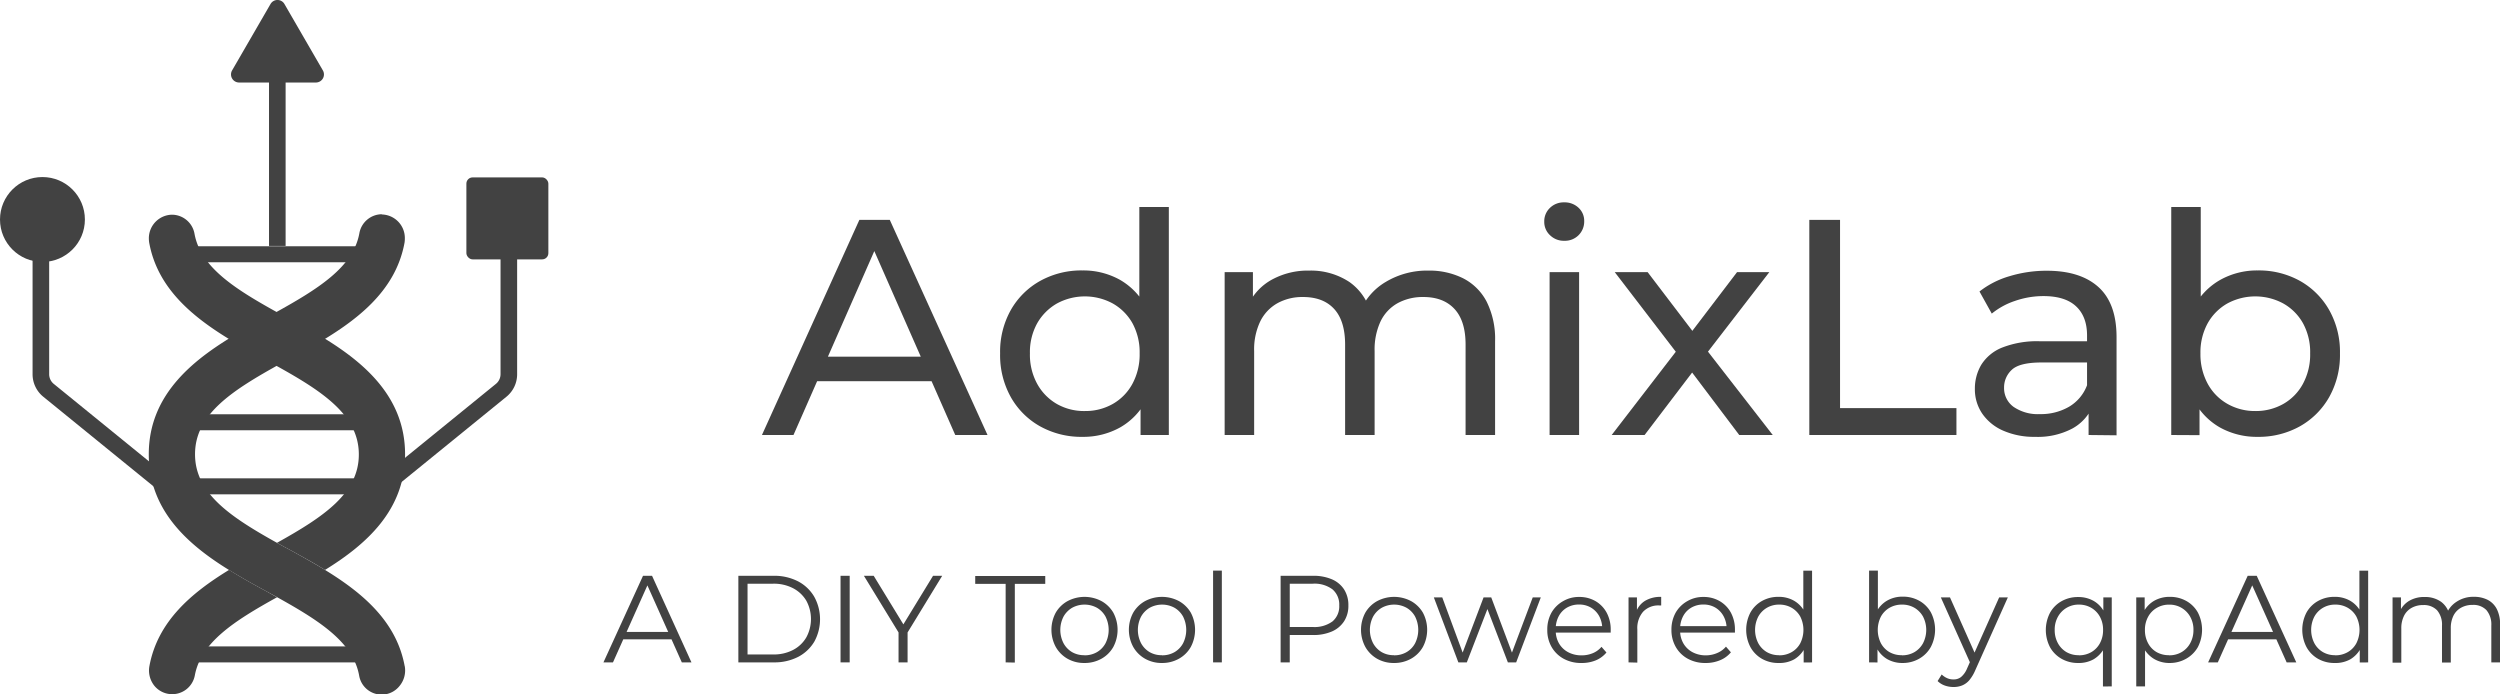 <svg xmlns="http://www.w3.org/2000/svg" viewBox="0 0 650.8 180.77"><defs><style>.a{fill:#424242;}</style></defs><path class="a" d="M101.43,128l-2.73-3.35,30.4-24.72a3.25,3.25,0,0,0,1.2-2.52V66.7h4.32V97.42a7.52,7.52,0,0,1-2.8,5.87Z"></path><path class="a" d="M41.67,128l-30.4-24.72a7.54,7.54,0,0,1-2.79-5.87V66.7H12.8V97.42A3.25,3.25,0,0,0,14,99.94l30.39,24.72Z"></path><rect class="a" x="70.03" y="19.57" width="4.32" height="44.45"></rect><path class="a" d="M93,112H51.29a2.08,2.08,0,1,1,0-4.16H93A2.08,2.08,0,1,1,93,112Z"></path><path class="a" d="M93,128.69H51.29a2.09,2.09,0,1,1,0-4.17H93a2.09,2.09,0,1,1,0,4.17Z"></path><path class="a" d="M93,68.27H51.29a2.08,2.08,0,1,1,0-4.16H93a2.08,2.08,0,1,1,0,4.16Z"></path><path class="a" d="M93,172.44H51.29a2.09,2.09,0,1,1,0-4.17H93a2.09,2.09,0,1,1,0,4.17Z"></path><path class="a" d="M105.35,173.42c-2.36-12.86-12.81-20.5-23.77-26.86-2.15-1.23-4.34-2.46-6.5-3.64l-1-.52-1-.55c-12.65-7-22.31-13.16-22.31-23.6s9.66-16.6,22.31-23.6a2.09,2.09,0,0,0,0-3.67l-1-.52c-.33-.19-.69-.38-1-.54l-6.4-3.58a2,2,0,0,0-2.08,0c-11.81,6.85-23.87,16-23.87,31.91s12.06,25.06,23.85,31.9c2.27,1.35,4.58,2.6,6.88,3.85l1.6.87c11.71,6.44,20.79,12.09,22.42,20.92A5.94,5.94,0,0,0,104,178.58a6.31,6.31,0,0,0,1.36-5.19Z"></path><path class="a" d="M99.41,55.77a6,6,0,0,0-5.87,5c-1.63,8.83-10.71,14.46-22.42,20.92a2.08,2.08,0,0,0,0,3.66l1.65.9c2.23,1.21,4.48,2.44,6.7,3.77a2.15,2.15,0,0,0,1.07.29,2,2,0,0,0,1-.27c11-6.35,21.41-14,23.77-26.87a7.16,7.16,0,0,0,.08-1.13,6.14,6.14,0,0,0-6-6.21Z"></path><path class="a" d="M105.45,118.27c0,14.54-10.08,23.44-20.85,30.1-1-.62-2-1.22-3-1.81q-3.26-1.84-6.5-3.62l-1-.52-1-.55-1-.56c12.14-6.77,21.31-12.87,21.31-23s-9.17-16.27-21.31-23l-1-.56-1-.54-1-.52c-2.17-1.19-4.33-2.4-6.5-3.63-1-.58-2-1.19-3-1.81-9.81-6-18.6-13.38-20.75-25a7.89,7.89,0,0,1-.1-1.15,6.14,6.14,0,0,1,6-6.21,6,6,0,0,1,5.89,5c1.63,8.81,10.69,14.46,22.4,20.9l1.6.89C77,83.77,79.33,85,81.6,86.38,93.39,93.21,105.45,102.38,105.45,118.27Z"></path><path class="a" d="M71.12,154.92l-1.6-.9c-2.3-1.25-4.61-2.5-6.88-3.85-1-.59-2-1.19-3-1.82-9.81,6-18.6,13.4-20.75,25.07a6.36,6.36,0,0,0,1.36,5.18,6,6,0,0,0,10.47-2.79c1.59-8.56,10.17-14.12,21.4-20.33Z"></path><rect class="a" x="121.41" y="46.18" width="21.34" height="21.34" rx="1.62"></rect><circle class="a" cx="11.05" cy="57.14" r="11.05"></circle><path class="a" d="M72.24,21.48h-10a2.1,2.1,0,0,1-1.82-3.15l5-8.64,5-8.64a2.09,2.09,0,0,1,3.63,0l5,8.64,5,8.64a2.1,2.1,0,0,1-1.82,3.15Z"></path><path class="a" d="M157.09,172.43l10.3-22.54h2.35L180,172.43h-2.51l-9.46-21.16h1l-9.46,21.16Zm4-6,.71-1.93H175l.7,1.93Z"></path><path class="a" d="M192.21,172.43V149.89h9.18a13.49,13.49,0,0,1,6.33,1.43,10.55,10.55,0,0,1,4.23,4A12.13,12.13,0,0,1,212,167a10.55,10.55,0,0,1-4.23,4,13.49,13.49,0,0,1-6.33,1.43Zm2.39-2.06h6.66a10.82,10.82,0,0,0,5.2-1.18,8.53,8.53,0,0,0,3.43-3.25,10,10,0,0,0,0-9.58,8.62,8.62,0,0,0-3.43-3.23,10.82,10.82,0,0,0-5.2-1.18H194.6Z"></path><path class="a" d="M218.81,172.43V149.89h2.38v22.54Z"></path><path class="a" d="M233.91,172.43v-8.37l.55,1.48-9.57-15.65h2.55l8.4,13.75h-1.35l8.4-13.75h2.38l-9.56,15.65.55-1.48v8.37Z"></path><path class="a" d="M261.79,172.43V152h-7.92v-2.06H272.1V152h-7.92v20.48Z"></path><path class="a" d="M282.3,172.59a8.7,8.7,0,0,1-4.41-1.11,8.15,8.15,0,0,1-3.06-3.08,9.42,9.42,0,0,1,0-8.91,8.09,8.09,0,0,1,3.06-3,9.42,9.42,0,0,1,8.87,0,8.14,8.14,0,0,1,3.06,3,9.52,9.52,0,0,1,0,8.92,8.06,8.06,0,0,1-3.07,3.06A8.91,8.91,0,0,1,282.3,172.59Zm0-2a6.3,6.3,0,0,0,3.25-.82,5.89,5.89,0,0,0,2.24-2.32,7.75,7.75,0,0,0,0-6.94,6,6,0,0,0-2.24-2.3,6.73,6.73,0,0,0-6.44,0,6.14,6.14,0,0,0-2.25,2.3,7.59,7.59,0,0,0,0,6.94,6,6,0,0,0,2.24,2.32A6.17,6.17,0,0,0,282.3,170.56Z"></path><path class="a" d="M302.49,172.59a8.7,8.7,0,0,1-4.41-1.11A8.15,8.15,0,0,1,295,168.4a9.35,9.35,0,0,1,0-8.91,8.09,8.09,0,0,1,3.06-3,9.42,9.42,0,0,1,8.87,0,8.14,8.14,0,0,1,3.06,3,9.52,9.52,0,0,1,0,8.92,8,8,0,0,1-3.08,3.06A8.87,8.87,0,0,1,302.49,172.59Zm0-2a6.33,6.33,0,0,0,3.25-.82,5.89,5.89,0,0,0,2.24-2.32,7.75,7.75,0,0,0,0-6.94,6,6,0,0,0-2.24-2.3,6.73,6.73,0,0,0-6.44,0,6.14,6.14,0,0,0-2.25,2.3,7.59,7.59,0,0,0,0,6.94,6,6,0,0,0,2.24,2.32A6.17,6.17,0,0,0,302.49,170.56Z"></path><path class="a" d="M315.79,172.43V148.54h2.28v23.89Z"></path><path class="a" d="M333.37,172.43V149.89h8.43a12.08,12.08,0,0,1,4.93.92,7.08,7.08,0,0,1,3.17,2.64,7.54,7.54,0,0,1,1.11,4.17,7.37,7.37,0,0,1-1.11,4.1,7.19,7.19,0,0,1-3.17,2.66,11.92,11.92,0,0,1-4.93.93h-7.11l1.06-1.12v8.24Zm2.38-8.05-1.06-1.16h7.05a7.89,7.89,0,0,0,5.14-1.46,5.1,5.1,0,0,0,1.75-4.14,5.19,5.19,0,0,0-1.75-4.19,7.78,7.78,0,0,0-5.14-1.48h-7.05l1.06-1.13Z"></path><path class="a" d="M362.89,172.59a8.7,8.7,0,0,1-4.41-1.11,8.15,8.15,0,0,1-3.06-3.08,9.42,9.42,0,0,1,0-8.91,8.09,8.09,0,0,1,3.06-3,9.42,9.42,0,0,1,8.87,0,8.14,8.14,0,0,1,3.06,3,9.52,9.52,0,0,1,0,8.92,8.06,8.06,0,0,1-3.07,3.06A8.88,8.88,0,0,1,362.89,172.59Zm0-2a6.3,6.3,0,0,0,3.25-.82,5.82,5.82,0,0,0,2.24-2.32,7.75,7.75,0,0,0,0-6.94,5.9,5.9,0,0,0-2.24-2.3,6.71,6.71,0,0,0-6.43,0,6.09,6.09,0,0,0-2.26,2.3,7.59,7.59,0,0,0,0,6.94,6.1,6.1,0,0,0,2.24,2.32A6.17,6.17,0,0,0,362.89,170.56Z"></path><path class="a" d="M379.64,172.43l-6.38-16.91h2.19l5.8,15.69h-1l5.95-15.69h2l5.89,15.69h-1L399,155.52h2.1l-6.41,16.91h-2.16l-5.66-14.75h.67l-5.7,14.75Z"></path><path class="a" d="M411.67,172.59a9.36,9.36,0,0,1-4.63-1.11,8.08,8.08,0,0,1-3.13-3.06,8.74,8.74,0,0,1-1.12-4.46,9,9,0,0,1,1.07-4.44,8,8,0,0,1,3-3,8.06,8.06,0,0,1,4.23-1.12,8.28,8.28,0,0,1,4.24,1.08,7.72,7.72,0,0,1,2.91,3,9.22,9.22,0,0,1,1.06,4.49c0,.11,0,.22,0,.34a2.23,2.23,0,0,0,0,.37H404.52V163H418l-.91.68a6.75,6.75,0,0,0-.78-3.27,5.86,5.86,0,0,0-2.15-2.24,6,6,0,0,0-3.12-.8,6.14,6.14,0,0,0-3.12.8,5.6,5.6,0,0,0-2.16,2.26,6.85,6.85,0,0,0-.77,3.31v.36a6.57,6.57,0,0,0,.85,3.39,6,6,0,0,0,2.38,2.29,7.26,7.26,0,0,0,3.5.82,7.42,7.42,0,0,0,2.88-.55,5.91,5.91,0,0,0,2.3-1.67l1.29,1.48a7.22,7.22,0,0,1-2.82,2.06A9.59,9.59,0,0,1,411.67,172.59Z"></path><path class="a" d="M423.94,172.43V155.52h2.19v4.61l-.23-.81a5.59,5.59,0,0,1,2.39-2.94,7.83,7.83,0,0,1,4.15-1v2.23l-.26,0-.25,0a5.45,5.45,0,0,0-4.19,1.63,6.51,6.51,0,0,0-1.51,4.62v8.63Z"></path><path class="a" d="M444,172.59a9.4,9.4,0,0,1-4.64-1.11,8,8,0,0,1-3.12-3.06,8.75,8.75,0,0,1-1.13-4.46,9,9,0,0,1,1.08-4.44,8,8,0,0,1,3-3,8.12,8.12,0,0,1,4.24-1.12,8.22,8.22,0,0,1,4.23,1.08,7.67,7.67,0,0,1,2.92,3,9.22,9.22,0,0,1,1.06,4.49c0,.11,0,.22,0,.34s0,.24,0,.37H436.88V163h13.49l-.9.68a6.65,6.65,0,0,0-.79-3.27,5.84,5.84,0,0,0-2.14-2.24,6,6,0,0,0-3.12-.8,6.14,6.14,0,0,0-3.12.8,5.54,5.54,0,0,0-2.16,2.26,6.85,6.85,0,0,0-.77,3.31v.36a6.57,6.57,0,0,0,.85,3.39,6,6,0,0,0,2.38,2.29,7.26,7.26,0,0,0,3.5.82A7.42,7.42,0,0,0,447,170a6,6,0,0,0,2.3-1.67l1.29,1.48a7.22,7.22,0,0,1-2.82,2.06A9.59,9.59,0,0,1,444,172.59Z"></path><path class="a" d="M463,172.59a8.55,8.55,0,0,1-4.33-1.09,7.88,7.88,0,0,1-3-3.05,9.75,9.75,0,0,1,0-9,7.84,7.84,0,0,1,3-3,8.64,8.64,0,0,1,4.33-1.08,7.94,7.94,0,0,1,4,1,7.24,7.24,0,0,1,2.8,2.92,9.61,9.61,0,0,1,1.05,4.68,9.76,9.76,0,0,1-1,4.67,7.28,7.28,0,0,1-2.78,3A7.94,7.94,0,0,1,463,172.59Zm.16-2a6.33,6.33,0,0,0,3.23-.82,5.87,5.87,0,0,0,2.26-2.32,7.75,7.75,0,0,0,0-6.94,6,6,0,0,0-2.26-2.3,6.33,6.33,0,0,0-3.23-.82,6.24,6.24,0,0,0-3.19.82,6.06,6.06,0,0,0-2.25,2.3,7.59,7.59,0,0,0,0,6.94,6,6,0,0,0,2.25,2.32A6.24,6.24,0,0,0,463.19,170.56Zm6.37,1.87v-5.09l.23-3.41-.32-3.41v-12h2.28v23.89Z"></path><path class="a" d="M486.56,172.43V148.54h2.29v12l-.32,3.41.22,3.41v5.09Zm8.73.16a7.94,7.94,0,0,1-4-1,7.19,7.19,0,0,1-2.8-3,9.76,9.76,0,0,1-1-4.67,9.61,9.61,0,0,1,1-4.68,7.28,7.28,0,0,1,2.82-2.92,8,8,0,0,1,4-1,8.67,8.67,0,0,1,4.33,1.08,7.84,7.84,0,0,1,3,3,9.75,9.75,0,0,1,0,9,7.88,7.88,0,0,1-3,3.05A8.57,8.57,0,0,1,495.29,172.59Zm-.16-2a6.3,6.3,0,0,0,3.22-.82,6,6,0,0,0,2.25-2.32,7.59,7.59,0,0,0,0-6.94,6.14,6.14,0,0,0-2.25-2.3,6.3,6.3,0,0,0-3.22-.82,6.4,6.4,0,0,0-3.24.82,6,6,0,0,0-2.25,2.3,7.75,7.75,0,0,0,0,6.94,5.91,5.91,0,0,0,2.25,2.32A6.4,6.4,0,0,0,495.13,170.56Z"></path><path class="a" d="M508.52,178.84a6.65,6.65,0,0,1-2.27-.39,4.93,4.93,0,0,1-1.85-1.16l1.06-1.71a4.89,4.89,0,0,0,1.4.95,4.05,4.05,0,0,0,1.69.34,3.08,3.08,0,0,0,1.95-.63,5.76,5.76,0,0,0,1.56-2.2l1.1-2.48.26-.35,7-15.69h2.26l-8.47,18.94a10.45,10.45,0,0,1-1.56,2.61,4.9,4.9,0,0,1-1.86,1.36A5.82,5.82,0,0,1,508.52,178.84Zm4.51-5.93-7.79-17.39h2.38L514.51,171Z"></path><path class="a" d="M541,172.59a8.57,8.57,0,0,1-4.33-1.09,7.89,7.89,0,0,1-3-3,9.75,9.75,0,0,1,0-9,7.76,7.76,0,0,1,3-3,8.67,8.67,0,0,1,4.33-1.08,8,8,0,0,1,4,1,7.13,7.13,0,0,1,2.78,2.92,11.12,11.12,0,0,1,0,9.37,7.46,7.46,0,0,1-2.8,2.93A7.88,7.88,0,0,1,541,172.59Zm.16-2a6.4,6.4,0,0,0,3.24-.82,5.91,5.91,0,0,0,2.25-2.32,7.05,7.05,0,0,0,.82-3.46,6.92,6.92,0,0,0-.82-3.44,6,6,0,0,0-2.25-2.32,6.31,6.31,0,0,0-3.24-.84,6.09,6.09,0,0,0-5.44,3.16,6.82,6.82,0,0,0-.84,3.44,7,7,0,0,0,.84,3.46,6,6,0,0,0,2.25,2.32A6.24,6.24,0,0,0,541.17,170.56Zm6.28,8.12V167.41l.32-3.42-.22-3.38v-5.09h2.19v23.16Z"></path><path class="a" d="M556.11,178.68V155.52h2.19v5.09l-.23,3.38.33,3.42v11.27Zm8.73-6.09a7.88,7.88,0,0,1-4-1,7.44,7.44,0,0,1-2.82-2.93,9.65,9.65,0,0,1-1-4.69,9.84,9.84,0,0,1,1-4.68,7.17,7.17,0,0,1,2.8-2.92,8.08,8.08,0,0,1,4-1,8.67,8.67,0,0,1,4.33,1.08,7.83,7.83,0,0,1,3,3,9.83,9.83,0,0,1,0,9,8,8,0,0,1-3,3A8.57,8.57,0,0,1,564.84,172.59Zm-.16-2a6.23,6.23,0,0,0,3.21-.82,6,6,0,0,0,2.26-2.32A7,7,0,0,0,571,164a6.82,6.82,0,0,0-.84-3.44,6.12,6.12,0,0,0-5.47-3.16,6.26,6.26,0,0,0-3.24.84,5.91,5.91,0,0,0-2.25,2.32,6.92,6.92,0,0,0-.83,3.44,7.06,7.06,0,0,0,.83,3.46,5.78,5.78,0,0,0,2.25,2.32A6.34,6.34,0,0,0,564.68,170.56Z"></path><path class="a" d="M574.82,172.43l10.3-22.54h2.35l10.3,22.54h-2.51l-9.46-21.16h1l-9.46,21.16Zm4-6,.71-1.93h13.11l.71,1.93Z"></path><path class="a" d="M607.76,172.59a8.55,8.55,0,0,1-4.33-1.09,7.81,7.81,0,0,1-3-3.05,9.75,9.75,0,0,1,0-9,7.78,7.78,0,0,1,3-3,8.64,8.64,0,0,1,4.33-1.08,7.94,7.94,0,0,1,4,1,7.24,7.24,0,0,1,2.8,2.92,9.61,9.61,0,0,1,1.05,4.68,9.76,9.76,0,0,1-1,4.67,7.3,7.3,0,0,1-2.79,3A7.9,7.9,0,0,1,607.76,172.59Zm.16-2a6.33,6.33,0,0,0,3.23-.82,5.87,5.87,0,0,0,2.26-2.32,7.75,7.75,0,0,0,0-6.94,6,6,0,0,0-2.26-2.3,6.33,6.33,0,0,0-3.23-.82,6.21,6.21,0,0,0-3.19.82,6,6,0,0,0-2.25,2.3,7.59,7.59,0,0,0,0,6.94,5.91,5.91,0,0,0,2.25,2.32A6.21,6.21,0,0,0,607.92,170.56Zm6.37,1.87v-5.09l.23-3.41-.32-3.41v-12h2.28v23.89Z"></path><path class="a" d="M644,155.36a7.82,7.82,0,0,1,3.59.79,5.57,5.57,0,0,1,2.38,2.4,8.63,8.63,0,0,1,.85,4.06v9.82h-2.28v-9.6a5.79,5.79,0,0,0-1.27-4,4.67,4.67,0,0,0-3.59-1.36,6,6,0,0,0-3,.72,4.86,4.86,0,0,0-2,2.09,7.25,7.25,0,0,0-.69,3.3v8.89H635.7v-9.6a5.74,5.74,0,0,0-1.28-4,4.73,4.73,0,0,0-3.61-1.36,6,6,0,0,0-3,.72,4.82,4.82,0,0,0-2,2.09,7.12,7.12,0,0,0-.7,3.3v8.89h-2.28V155.52h2.19v4.58l-.36-.81a6.09,6.09,0,0,1,2.5-2.88,7.66,7.66,0,0,1,4.07-1,7.13,7.13,0,0,1,4.22,1.24,5.79,5.79,0,0,1,2.25,3.72l-.9-.35a6.61,6.61,0,0,1,2.63-3.33A7.86,7.86,0,0,1,644,155.36Z"></path><path class="a" d="M198.35,113.24l25.36-56h7.92l25.44,56h-8.4L226,61.72h3.2l-22.64,51.52Zm10.8-14,2.16-6.4h31.52l2.32,6.4Z"></path><path class="a" d="M281.79,113.72a22.07,22.07,0,0,1-11-2.72,19.85,19.85,0,0,1-7.64-7.6A22.38,22.38,0,0,1,260.35,92a22.18,22.18,0,0,1,2.8-11.32,19.89,19.89,0,0,1,7.64-7.56,22.07,22.07,0,0,1,11-2.72,19.6,19.6,0,0,1,9.68,2.4,17.57,17.57,0,0,1,6.92,7.2A25,25,0,0,1,301,92a25.63,25.63,0,0,1-2.52,12,17.31,17.31,0,0,1-6.84,7.24A19.62,19.62,0,0,1,281.79,113.72Zm.64-6.72a14.38,14.38,0,0,0,7.24-1.84,13.31,13.31,0,0,0,5.12-5.24A16.06,16.06,0,0,0,296.67,92a15.76,15.76,0,0,0-1.88-7.88A13.5,13.5,0,0,0,289.67,79a15.24,15.24,0,0,0-14.52,0A13.78,13.78,0,0,0,270,84.16,15.46,15.46,0,0,0,268.11,92,15.75,15.75,0,0,0,270,99.92a13.58,13.58,0,0,0,5.12,5.24A14.3,14.3,0,0,0,282.43,107Zm14.48,6.24V101.8l.48-9.84-.8-9.84V53.88h7.68v59.36Z"></path><path class="a" d="M371.87,70.44a19.69,19.69,0,0,1,9,2A14.19,14.19,0,0,1,387,78.52a21.67,21.67,0,0,1,2.2,10.32v24.4h-7.68V89.72q0-6.16-2.88-9.28c-1.92-2.08-4.62-3.12-8.08-3.12a13.58,13.58,0,0,0-6.72,1.6,10.75,10.75,0,0,0-4.44,4.72,17.27,17.27,0,0,0-1.56,7.76v21.84h-7.68V89.72q0-6.16-2.84-9.28c-1.9-2.08-4.6-3.12-8.12-3.12a13.4,13.4,0,0,0-6.64,1.6,11,11,0,0,0-4.48,4.72,16.86,16.86,0,0,0-1.6,7.76v21.84h-7.68V70.84h7.36V82.12L325,79.24a14.44,14.44,0,0,1,6.16-6.48,19.5,19.5,0,0,1,9.68-2.32,18.17,18.17,0,0,1,10.48,3,14.25,14.25,0,0,1,5.76,9.08L354,81.24a15.94,15.94,0,0,1,6.72-7.84A20.92,20.92,0,0,1,371.87,70.44Z"></path><path class="a" d="M407.23,62.68a5.1,5.1,0,0,1-3.72-1.44A4.71,4.71,0,0,1,402,57.72a4.8,4.8,0,0,1,1.48-3.6,5.1,5.1,0,0,1,3.72-1.44,5.23,5.23,0,0,1,3.72,1.4,4.61,4.61,0,0,1,1.48,3.48,5,5,0,0,1-5.2,5.12Zm-3.84,50.56V70.84h7.68v42.4Z"></path><path class="a" d="M419.55,113.24l18.24-23.68-.08,3.92L420.35,70.84h8.56l13.28,17.44h-3.28l13.28-17.44h8.4L443,93.64l.08-4.08,18.4,23.68h-8.72l-14-18.56,3.12.48-13.76,18.08Z"></path><path class="a" d="M471,113.24v-56h8v49H509.3v7Z"></path><path class="a" d="M529.78,113.72a20,20,0,0,1-8.28-1.6,12.76,12.76,0,0,1-5.48-4.44,11.22,11.22,0,0,1-1.92-6.44A12.17,12.17,0,0,1,515.74,95a11.37,11.37,0,0,1,5.36-4.48,24.8,24.8,0,0,1,10-1.68h13.44v5.52H531.46c-3.84,0-6.42.64-7.76,1.92a6.21,6.21,0,0,0-2,4.64,6,6,0,0,0,2.48,5,11.2,11.2,0,0,0,6.88,1.88,14.55,14.55,0,0,0,7.56-1.92,10.94,10.94,0,0,0,4.68-5.6l1.52,5.28a11.93,11.93,0,0,1-5.36,6A19.21,19.21,0,0,1,529.78,113.72Zm13.92-.48v-9l-.4-1.68V87.32c0-3.25-.94-5.77-2.84-7.56s-4.73-2.68-8.52-2.68a22.39,22.39,0,0,0-7.36,1.24,19,19,0,0,0-6.08,3.32l-3.2-5.76a23.21,23.21,0,0,1,7.88-4,33.05,33.05,0,0,1,9.64-1.4q8.73,0,13.44,4.24t4.72,13v25.6Z"></path><path class="a" d="M565.22,113.24V53.88h7.68V82.12L572.1,92l.48,9.84v11.44Zm22.48.48a19.71,19.71,0,0,1-9.8-2.44A17.27,17.27,0,0,1,571,104a25.63,25.63,0,0,1-2.52-12,25,25,0,0,1,2.6-12,17.53,17.53,0,0,1,7-7.2,19.67,19.67,0,0,1,9.64-2.4,22,22,0,0,1,11,2.72,20,20,0,0,1,7.6,7.56A22.18,22.18,0,0,1,609.14,92a22.38,22.38,0,0,1-2.8,11.36,20,20,0,0,1-7.6,7.6A22,22,0,0,1,587.7,113.72Zm-.64-6.72a14.53,14.53,0,0,0,7.32-1.84,13.24,13.24,0,0,0,5.12-5.24A16,16,0,0,0,601.38,92a15.66,15.66,0,0,0-1.88-7.88A13.43,13.43,0,0,0,594.38,79a15.32,15.32,0,0,0-14.56,0,13.5,13.5,0,0,0-5.12,5.16A15.76,15.76,0,0,0,572.82,92a16.06,16.06,0,0,0,1.88,7.88,13.31,13.31,0,0,0,5.12,5.24A14.38,14.38,0,0,0,587.06,107Z"></path></svg>